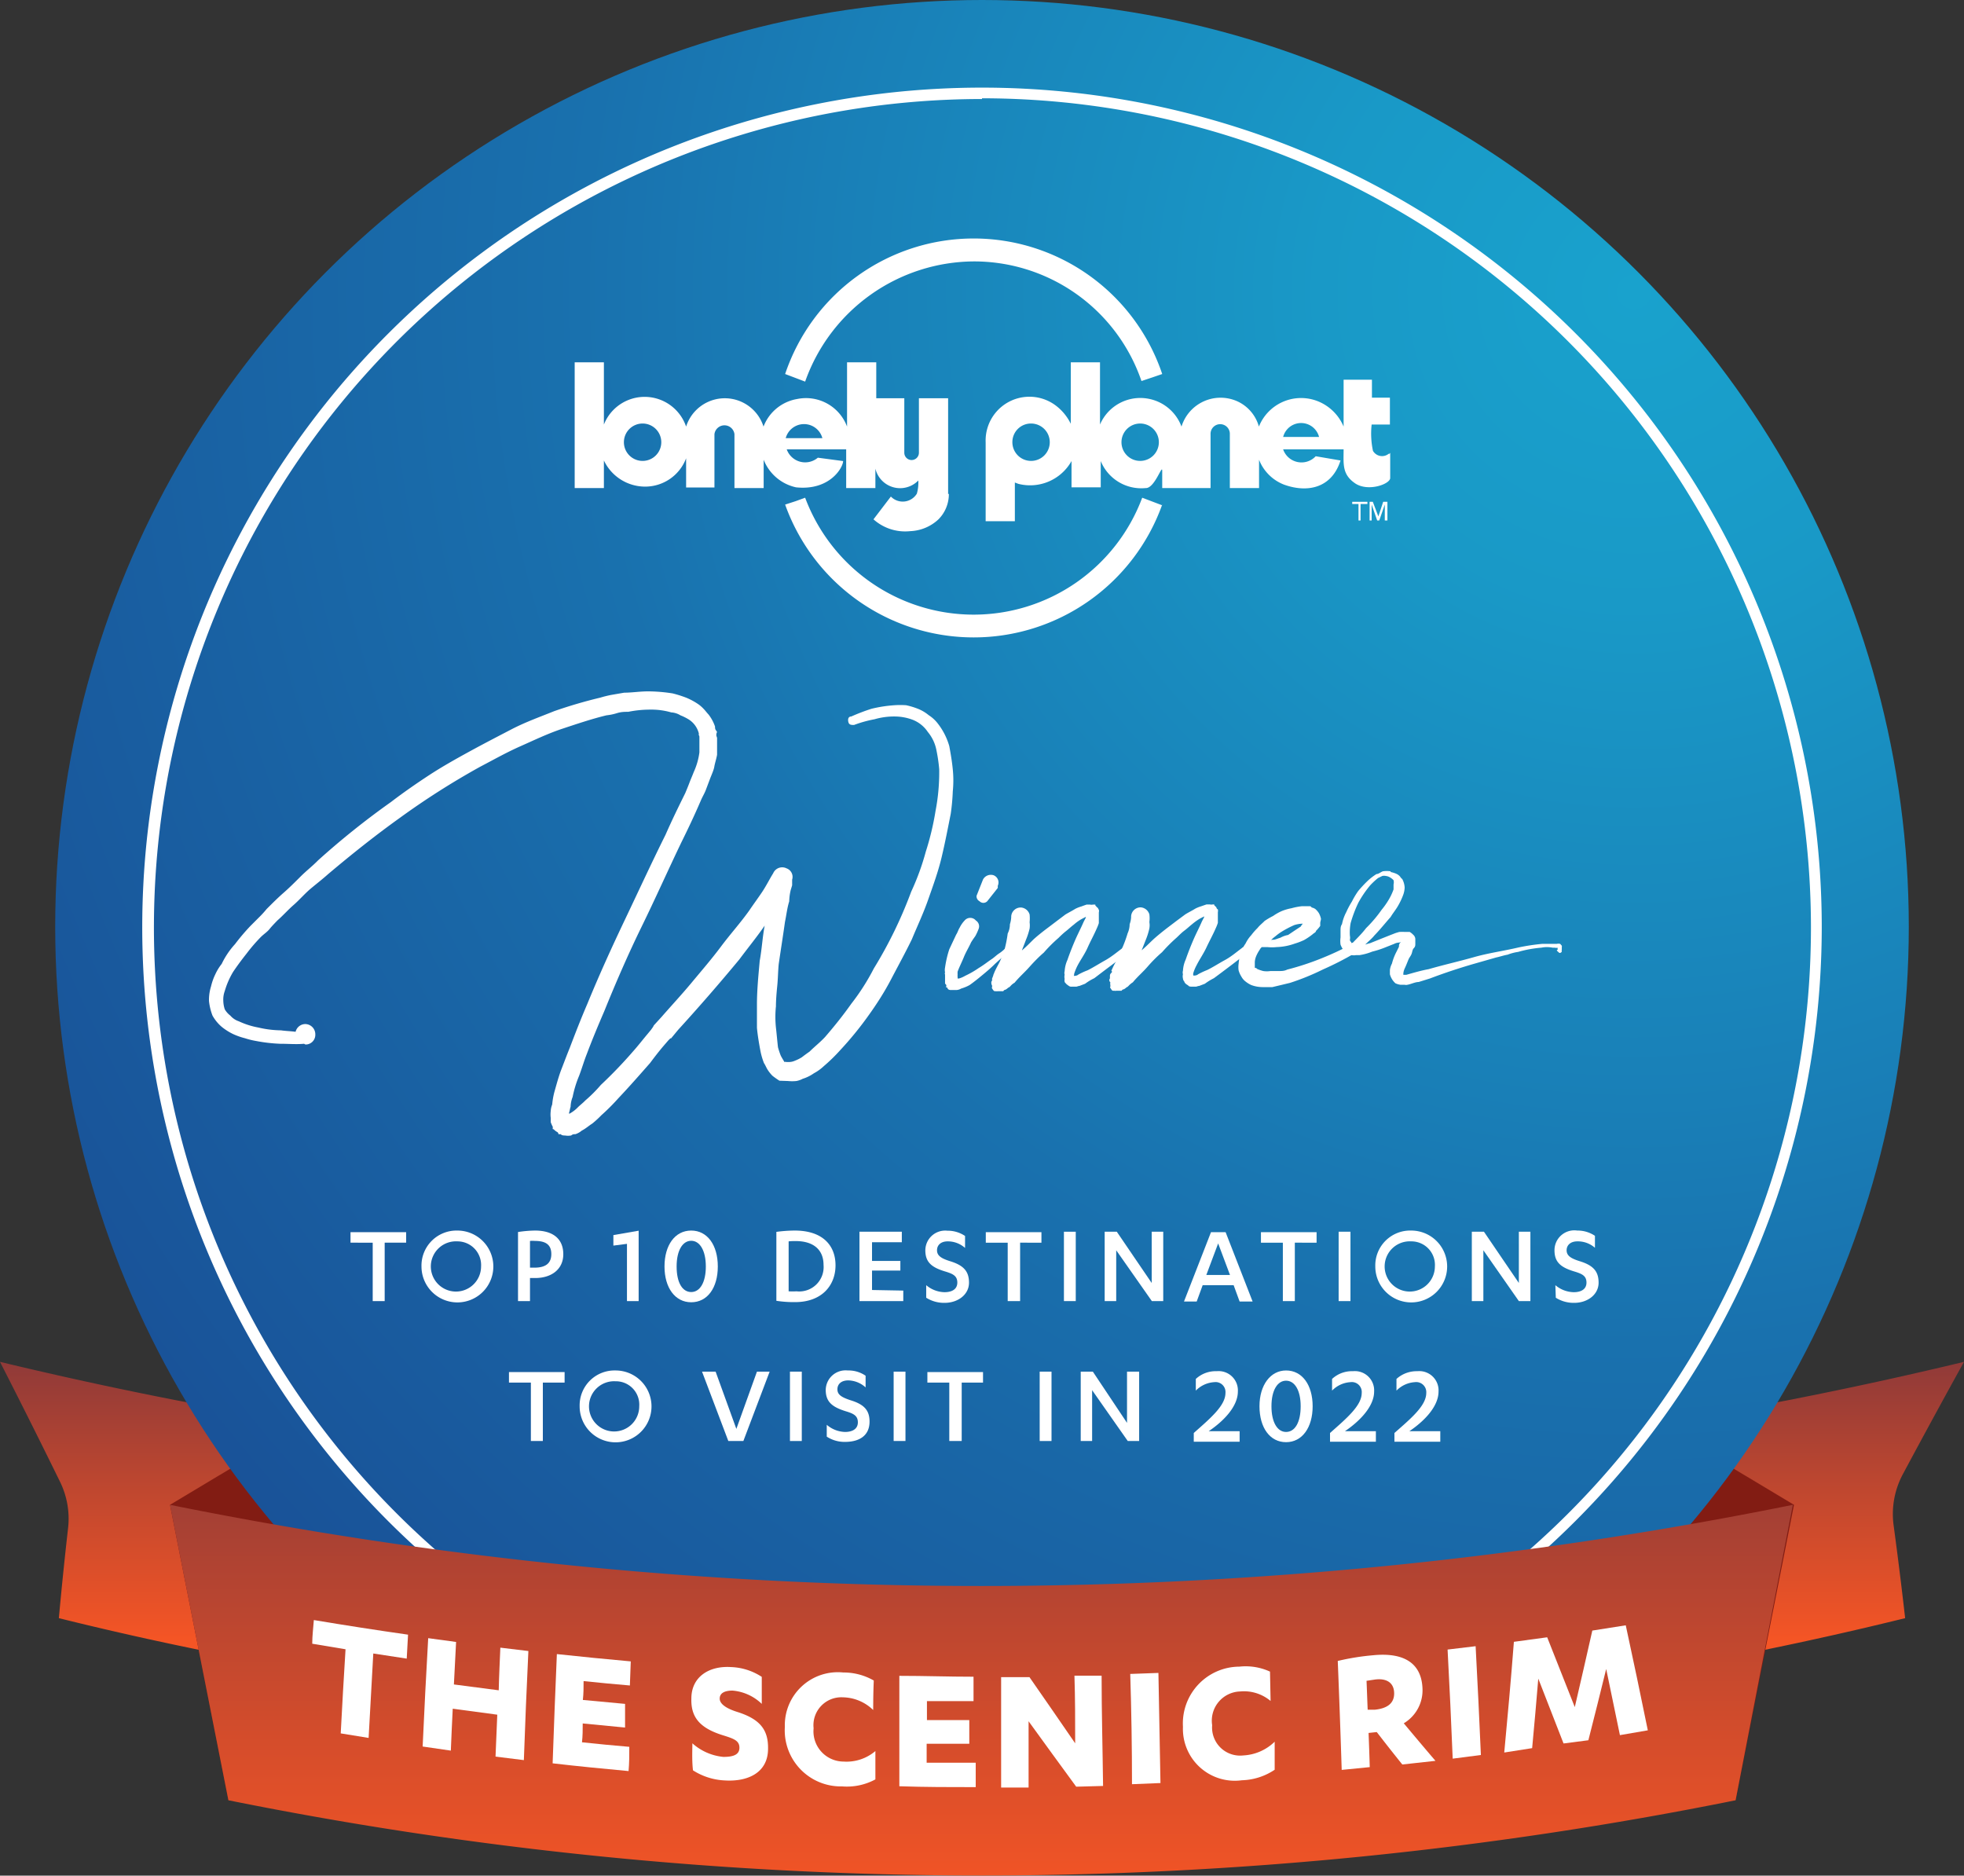 <svg xmlns="http://www.w3.org/2000/svg" xmlns:xlink="http://www.w3.org/1999/xlink" viewBox="0 0 134.48 128.43"><rect x="0" y="0" width="134.48" height="128.43" fill="#333333" stroke="none"/><defs><style>.cls-1{fill:url(#Sky_3);}.cls-2{fill:#821c13;}.cls-3{fill:url(#Sky_3-2);}.cls-4{fill:url(#radial-gradient);}.cls-5,.cls-6{fill:#fff;}.cls-6{fill-rule:evenodd;}.cls-7{fill:url(#Sky_3-3);}</style><linearGradient id="Sky_3" x1="11.8" y1="112.61" x2="11.8" y2="92.57" gradientUnits="userSpaceOnUse"><stop offset="0.01" stop-color="#f55525"/><stop offset="0.57" stop-color="#bb4630"/><stop offset="1" stop-color="#8c3939"/></linearGradient><linearGradient id="Sky_3-2" x1="122.67" y1="112.61" x2="122.67" y2="92.57" xlink:href="#Sky_3"/><radialGradient id="radial-gradient" cx="111.89" cy="19.99" r="126.45" gradientUnits="userSpaceOnUse"><stop offset="0" stop-color="#19a2cd"/><stop offset="0.17" stop-color="#1999c7"/><stop offset="0.44" stop-color="#197fb7"/><stop offset="0.57" stop-color="#1971ae"/><stop offset="1" stop-color="#195298"/></radialGradient><linearGradient id="Sky_3-3" x1="67.24" y1="130.47" x2="67.24" y2="95.57" xlink:href="#Sky_3"/></defs><g id="Layer_2" data-name="Layer 2"><g id="Layer_1-2" data-name="Layer 1"><path class="cls-1" d="M23.61,114.8c-6.56-1.07-13.1-2.39-19.58-4q.28-3.07.63-6.15a5.74,5.74,0,0,0-.56-3.21q-2-4.08-4.1-8.19,10.35,2.49,20.83,4.2Q22.23,106.14,23.61,114.8Z"/><path class="cls-2" d="M24.11,117.74q-4.38,2.83-8.47,5.53l-4-20.23q4.44-2.67,9.19-5.49Z"/><path class="cls-3" d="M110.87,114.8q9.84-1.6,19.58-4-.36-3.18-.79-6.36a5.78,5.78,0,0,1,.64-3.51q2.05-3.83,4.18-7.68-10.35,2.49-20.83,4.2Q112.26,106.14,110.87,114.8Z"/><path class="cls-2" d="M110.37,117.74q4.38,2.83,8.47,5.53l4-20.23q-4.44-2.67-9.19-5.49Z"/><circle class="cls-4" cx="67.24" cy="63.46" r="63.46"/><path class="cls-5" d="M67.24,121a57.5,57.5,0,1,1,57.5-57.49A57.56,57.56,0,0,1,67.24,121Zm0-114.22A56.73,56.73,0,1,0,124,63.46,56.8,56.8,0,0,0,67.24,6.73Z"/><path class="cls-6" d="M56.31,30a1.3,1.3,0,0,0-2.51,0Zm8.61,3.83V27.27h-2V31a.5.5,0,1,1-1,0V27.27H60V24.81h-2v4.4a3,3,0,0,0-3.41-1.89,3,3,0,0,0-2.31,1.89,2.78,2.78,0,0,0-5.3,0,3,3,0,0,0-5.63-.14V24.81h-2v8.61h2V31.53a3.13,3.13,0,0,0,2.84,1.79,3,3,0,0,0,2.79-1.94v2h1.94V29.73a.69.69,0,0,1,1.37,0v3.69h2V31.48a3.09,3.09,0,0,0,2.22,1.89c2.32.24,3.22-1.37,3.22-1.8L56,31.34a1.34,1.34,0,0,1-2.13-.57h4.07v2.65h2V32.09a1.74,1.74,0,0,0,2.94.81,2.8,2.8,0,0,1-.1.9A1.13,1.13,0,0,1,61,34l-1.19,1.56a3.25,3.25,0,0,0,2.51.81,3,3,0,0,0,1.94-.81,2.44,2.44,0,0,0,.71-1.75ZM44,29a1.28,1.28,0,0,1,1.28,1.28,1.28,1.28,0,1,1-2.56,0A1.28,1.28,0,0,1,44,29Z"/><path class="cls-6" d="M87.86,29.92h2.46a1.27,1.27,0,0,0-2.46,0ZM95.1,31.1l.09-.09,0,1.7c.05.42-1.51,1-2.41.38S92,31.76,92,30.77H87.86a1.33,1.33,0,0,0,2.23.47l1.7.29c-.62,1.94-2.32,2.22-3.88,1.65a3,3,0,0,1-1.7-1.7v1.94h-2V29.68a.66.66,0,0,0-1.32.05v3.69l-2,0H79.58l0-1.19c0-.47-.52,1.23-1.14,1.19a3,3,0,0,1-3.07-1.85v1.8h-2v-1.8a3.25,3.25,0,0,1-3.64,1.56l-.24-.09s0,2.08,0,2.65h-2v-5.4a3,3,0,0,1,4.83-2.5,3.48,3.48,0,0,1,1,1.23V24.81h2v4.26a3,3,0,0,1,3.4-1.75,3,3,0,0,1,2.18,1.89,2.8,2.8,0,0,1,3.78-1.75,2.69,2.69,0,0,1,1.52,1.75,3.11,3.11,0,0,1,4-1.75A3.2,3.2,0,0,1,92,29.21V26h1.94v1.23h1.23v1.84H93.92a5.67,5.67,0,0,0,.09,1.8.72.72,0,0,0,1.09.19ZM78.07,29a1.28,1.28,0,1,1-1.28,1.28A1.28,1.28,0,0,1,78.07,29ZM70.6,29a1.28,1.28,0,1,1-1.28,1.28A1.27,1.27,0,0,1,70.6,29Z"/><path class="cls-6" d="M53.76,25.61a13.62,13.62,0,0,1,25.82,0l-.7.24-.72.24A12.12,12.12,0,0,0,66.67,17.9a12.33,12.33,0,0,0-11.54,8.23l-1.37-.52Z"/><path class="cls-6" d="M79.58,34.55a13.71,13.71,0,0,1-25.82,0l.71-.23.66-.24a12.32,12.32,0,0,0,23.08,0l1.37.52Z"/><polygon class="cls-6" points="92.59 34.36 93.63 34.36 93.63 34.51 93.16 34.51 93.16 35.64 93.02 35.64 93.02 34.51 92.59 34.51 92.59 34.36 92.59 34.36"/><path class="cls-6" d="M94.82,35.64V34.55h0l-.38,1.09H94.3l-.38-1.09h0v1.09h-.14V34.36H94l.38,1h0l.33-1H95v1.28Z"/><path class="cls-5" d="M26.34,89.09h-.82v-4H24v-.72h3.81v.72H26.34Z"/><path class="cls-5" d="M31.32,84.26a2.46,2.46,0,1,1-2.46,2.46A2.4,2.4,0,0,1,31.32,84.26Zm0,.74a1.72,1.72,0,1,0,1.62,1.72A1.62,1.62,0,0,0,31.32,85Z"/><path class="cls-5" d="M36.29,89.09h-.82V84.36a8.11,8.11,0,0,1,1.17-.1c1.24,0,1.93.58,1.93,1.62s-.82,1.63-1.92,1.63l-.36,0Zm0-2.29h.3c.76,0,1.16-.29,1.16-.93s-.38-.9-1.12-.9a2,2,0,0,0-.34,0Z"/><path class="cls-5" d="M42,84.57l1.73-.3v4.82h-.8V85.17l-.93.12Z"/><path class="cls-5" d="M47.33,84.26c1.11,0,1.82,1,1.82,2.46s-.71,2.45-1.82,2.45-1.83-1-1.83-2.45S46.21,84.26,47.33,84.26Zm0,4.21c.6,0,1-.66,1-1.75s-.41-1.76-1-1.76-1,.66-1,1.76S46.72,88.47,47.33,88.47Z"/><path class="cls-5" d="M53.16,84.35a9.56,9.56,0,0,1,1.26-.09c1.89,0,2.79,1,2.79,2.38s-.94,2.52-2.77,2.52a7.93,7.93,0,0,1-1.28-.09ZM54,88.42a4.89,4.89,0,0,0,.54,0,1.67,1.67,0,0,0,1.85-1.81c0-1-.65-1.63-1.91-1.63A4,4,0,0,0,54,85Z"/><path class="cls-5" d="M61.85,88.37v.72h-3V84.34h2.9v.72H59.71v1.28h1.94V87H59.71v1.33Z"/><path class="cls-5" d="M63.42,88a2,2,0,0,0,1.25.48c.48,0,.88-.18.88-.66s-.34-.61-.87-.77c-.91-.28-1.32-.64-1.32-1.44a1.36,1.36,0,0,1,1.51-1.34,2.12,2.12,0,0,1,1.21.36v.82A1.77,1.77,0,0,0,64.89,85c-.46,0-.73.25-.73.61s.27.55.87.74c.92.28,1.32.67,1.32,1.48s-.75,1.38-1.67,1.38a2.29,2.29,0,0,1-1.26-.35Z"/><path class="cls-5" d="M69.85,89.09H69v-4h-1.5v-.72h3.81v.72H69.85Z"/><path class="cls-5" d="M73.66,89.09h-.81V84.34h.81Z"/><path class="cls-5" d="M78.86,87.85V84.34h.79v4.75h-.78l-2.44-3.48v3.48h-.79V84.34h.83Z"/><path class="cls-5" d="M82.35,88l-.41,1.12h-.87l1.85-4.75h1l1.85,4.75h-.89L84.47,88Zm1.06-2.86L82.6,87.3h1.62Z"/><path class="cls-5" d="M88.66,89.09h-.82v-4h-1.5v-.72h3.81v.72H88.66Z"/><path class="cls-5" d="M92.47,89.09h-.81V84.34h.81Z"/><path class="cls-5" d="M96.63,84.26a2.46,2.46,0,1,1-2.46,2.46A2.39,2.39,0,0,1,96.63,84.26Zm0,.74a1.72,1.72,0,1,0,1.62,1.72A1.61,1.61,0,0,0,96.63,85Z"/><path class="cls-5" d="M104,87.85V84.34h.79v4.75H104l-2.43-3.48v3.48h-.79V84.34h.83Z"/><path class="cls-5" d="M106.5,88a2,2,0,0,0,1.26.48c.47,0,.87-.18.87-.66s-.34-.61-.87-.77c-.91-.28-1.32-.64-1.32-1.44A1.36,1.36,0,0,1,108,84.26a2.12,2.12,0,0,1,1.21.36v.82A1.77,1.77,0,0,0,108,85c-.45,0-.73.25-.73.61s.27.55.87.74c.92.28,1.32.67,1.32,1.48s-.75,1.38-1.67,1.38a2.29,2.29,0,0,1-1.26-.35Z"/><path class="cls-5" d="M37.17,98.67h-.82v-4h-1.5v-.72h3.81v.72H37.17Z"/><path class="cls-5" d="M42.15,93.84a2.46,2.46,0,1,1-2.46,2.45A2.39,2.39,0,0,1,42.15,93.84Zm0,.74a1.72,1.72,0,1,0,1.62,1.71A1.6,1.6,0,0,0,42.15,94.58Z"/><path class="cls-5" d="M49.87,98.67l-1.8-4.75H49l1.42,3.92,1.41-3.92h.87l-1.8,4.75Z"/><path class="cls-5" d="M54.9,98.67h-.81V93.92h.81Z"/><path class="cls-5" d="M56.61,97.56a2,2,0,0,0,1.25.49c.47,0,.88-.18.88-.66s-.34-.61-.87-.77c-.91-.29-1.33-.65-1.33-1.45a1.36,1.36,0,0,1,1.51-1.33,2.05,2.05,0,0,1,1.22.36V95a1.81,1.81,0,0,0-1.19-.48c-.46,0-.74.24-.74.61s.28.54.87.74c.93.28,1.33.67,1.33,1.47,0,1-.75,1.39-1.67,1.39a2.21,2.21,0,0,1-1.26-.36Z"/><path class="cls-5" d="M62,98.67h-.81V93.92H62Z"/><path class="cls-5" d="M65.85,98.67H65v-4h-1.5v-.72h3.81v.72H65.85Z"/><path class="cls-5" d="M72,98.67h-.81V93.92H72Z"/><path class="cls-5" d="M77.17,97.43V93.92H78v4.75h-.78l-2.44-3.48v3.48H74V93.92h.83Z"/><path class="cls-5" d="M84.88,98v.72H81.74v-.6c1.13-1,2.17-1.87,2.17-2.74a.68.68,0,0,0-.77-.74,1.93,1.93,0,0,0-1.26.58v-.8a2,2,0,0,1,1.43-.53,1.32,1.32,0,0,1,1.45,1.39c0,1-.93,2-2,2.72Z"/><path class="cls-5" d="M88.06,93.84c1.11,0,1.82,1,1.82,2.45s-.71,2.46-1.82,2.46-1.82-1-1.82-2.46S87,93.84,88.06,93.84Zm0,4.21c.61,0,1-.66,1-1.76s-.41-1.75-1-1.75-1,.66-1,1.75S87.46,98.05,88.06,98.05Z"/><path class="cls-5" d="M94.21,98v.72H91.07v-.6c1.13-1,2.17-1.87,2.17-2.74a.68.68,0,0,0-.77-.74,1.91,1.91,0,0,0-1.26.58v-.8a2,2,0,0,1,1.43-.53,1.32,1.32,0,0,1,1.45,1.39c0,1-.94,2-2,2.72Z"/><path class="cls-5" d="M98.62,98v.72H95.48v-.6c1.14-1,2.18-1.87,2.18-2.74a.69.69,0,0,0-.78-.74,1.93,1.93,0,0,0-1.26.58v-.8a2.06,2.06,0,0,1,1.43-.53,1.32,1.32,0,0,1,1.45,1.39c0,1-.93,2-2,2.72Z"/><path class="cls-5" d="M62.44,64.31c-.44.91-.92,1.78-1.4,2.7s-1,1.73-1.59,2.55a23.32,23.32,0,0,1-1.93,2.36A11.62,11.62,0,0,1,56.41,73a3.11,3.11,0,0,1-.68.49,2.77,2.77,0,0,1-.77.38,1.47,1.47,0,0,1-.43.15,2.83,2.83,0,0,1-.58,0L53.37,74a5.86,5.86,0,0,1-.48-.34,2.56,2.56,0,0,1-.34-.43c-.09-.15-.14-.29-.24-.44a4.8,4.8,0,0,1-.24-.82c-.1-.53-.19-1.06-.24-1.59V68.79c0-1,.1-2,.19-3,.15-.82.19-1.64.34-2.41-.53.77-1.16,1.54-1.74,2.32-1.35,1.63-2.74,3.23-4.19,4.82l-.48.58-.05,0,0,0v0l-.14.14-.25.29c-.38.44-.67.82-1,1.26-.72.82-1.44,1.64-2.17,2.41a14.09,14.09,0,0,1-1.16,1.16,7,7,0,0,1-.62.57c-.24.15-.44.34-.73.49a1.27,1.27,0,0,1-.43.24c-.1,0-.19,0-.29.09a1.27,1.27,0,0,1-.43,0c-.1,0-.2,0-.29-.09h-.15s0-.1-.09-.15a.84.84,0,0,1-.24-.19s0,0-.05,0v0a.16.16,0,0,1,0-.14,2.84,2.84,0,0,1-.15-.34v-.29a1.93,1.93,0,0,1,0-.48,1.4,1.4,0,0,1,.1-.44,5.17,5.17,0,0,1,.15-.86c.14-.49.29-1.06.48-1.55s.38-1,.58-1.49c.38-1,.77-2,1.2-3,.82-2,1.69-3.91,2.61-5.84s1.78-3.8,2.74-5.73c.44-1,.87-1.88,1.35-2.85.1-.24.2-.48.29-.72s.2-.48.29-.72a4.68,4.68,0,0,0,.39-1.35v-1c0-.1,0-.14-.05-.19a.25.25,0,0,0,0-.15,1.59,1.59,0,0,0-.67-.91,3.49,3.49,0,0,0-.58-.29,1.34,1.34,0,0,0-.63-.2,4.86,4.86,0,0,0-1.44-.19,7.56,7.56,0,0,0-1.5.15c-.24,0-.48,0-.77.09a3.69,3.69,0,0,1-.72.15c-1,.24-2,.58-3,.91s-1.93.78-2.9,1.21-1.83.92-2.75,1.4A53.13,53.13,0,0,0,27.38,56c-1.69,1.21-3.32,2.51-4.92,3.86-.38.34-.82.68-1.2,1s-.77.77-1.16,1.11-.72.72-1.11,1.06c-.19.2-.38.39-.53.58s-.38.34-.58.53a11.62,11.62,0,0,0-1,1.16c-.34.43-.63.82-.92,1.25a5.6,5.6,0,0,0-.57,1.31,1.68,1.68,0,0,0-.1.67,2,2,0,0,0,.1.58,1.47,1.47,0,0,0,.38.43,1.33,1.33,0,0,0,.58.39,5.48,5.48,0,0,0,1.35.43,7,7,0,0,0,1.54.19c.34.05.63.05,1,.1a.69.69,0,0,1,.67-.53.7.7,0,0,1,.68.72.66.66,0,0,1-.68.68s-.09-.05-.09-.05c-.53.05-1.06,0-1.64,0a10.87,10.87,0,0,1-1.64-.19,5.41,5.41,0,0,1-.77-.19,4.64,4.64,0,0,1-.82-.29,4,4,0,0,1-.77-.49,2.85,2.85,0,0,1-.63-.77,3.85,3.85,0,0,1-.24-1,3.1,3.1,0,0,1,.14-1,4,4,0,0,1,.29-.82,3.46,3.46,0,0,1,.44-.72,5.51,5.51,0,0,1,.91-1.35,14.26,14.26,0,0,1,1.06-1.25l.58-.58a6.82,6.82,0,0,0,.53-.58c.39-.39.77-.77,1.16-1.11s.77-.72,1.16-1.11.82-.72,1.2-1.11a54.47,54.47,0,0,1,5-4c.82-.63,1.73-1.26,2.6-1.83s1.83-1.11,2.8-1.64,1.88-1,2.84-1.5,2-.87,2.94-1.25a32.46,32.46,0,0,1,3.14-.92,7.79,7.79,0,0,1,.77-.19l.87-.15c.53,0,1.06-.09,1.64-.09a11.08,11.08,0,0,1,1.68.14,8.14,8.14,0,0,1,.92.29,4.47,4.47,0,0,1,.82.44,2.24,2.24,0,0,1,.38.33c.1.1.2.24.34.39a2.82,2.82,0,0,1,.44.82c0,.1,0,.19.09.29s0,.14,0,.24v.1l.05.14v1.16c-.05.29-.15.58-.19.82s-.2.58-.29.82-.2.53-.29.77-.24.48-.34.72c-.43,1-.87,1.93-1.35,2.9-.92,1.92-1.78,3.85-2.7,5.73s-1.78,3.86-2.56,5.79c-.43,1-.82,1.93-1.2,2.94-.19.48-.34,1-.53,1.5a7.52,7.52,0,0,0-.44,1.44,2,2,0,0,0-.14.68c-.05.14-.05.24-.1.38v.1l0,0a2.41,2.41,0,0,0,.58-.43c.14-.15.34-.29.53-.49a9.64,9.64,0,0,0,1.06-1.06A31.14,31.14,0,0,0,43.34,72c.34-.38.68-.82,1-1.2l.24-.29.14-.2,0,0,.05-.1,0,0,.53-.58c.67-.77,1.39-1.54,2.07-2.36s1.35-1.59,2-2.46,1.31-1.59,1.93-2.46c.29-.43.58-.82.87-1.25s.53-.92.77-1.3a.67.67,0,0,1,.92-.34.62.62,0,0,1,.38.77l0,.39-.1.33a3.68,3.68,0,0,0-.1.77c-.14.44-.19.92-.29,1.4-.14,1-.29,1.93-.43,2.9-.05.53-.05,1-.1,1.49s-.09,1-.09,1.4a7,7,0,0,0,0,1.45c.05.43.09.91.14,1.35a5.36,5.36,0,0,0,.19.57c.1.2.2.34.25.44a.21.21,0,0,1,.14,0s0,0,.15,0a1,1,0,0,0,.43-.09,2.69,2.69,0,0,0,.48-.24c.19-.15.39-.29.53-.39.34-.34.72-.63,1.06-1,.63-.73,1.21-1.45,1.79-2.27a15.16,15.16,0,0,0,1.54-2.41,29.76,29.76,0,0,0,2.56-5.26,17,17,0,0,0,1-2.74,19,19,0,0,0,.67-2.8,14,14,0,0,0,.25-2.85,11.23,11.23,0,0,0-.2-1.35,2.75,2.75,0,0,0-.58-1.2,2.22,2.22,0,0,0-1-.82,3.52,3.52,0,0,0-1.25-.24,4.78,4.78,0,0,0-1.4.19,8.23,8.23,0,0,0-1.4.39c-.19,0-.34,0-.39-.2s0-.38.2-.38a13.17,13.17,0,0,1,1.39-.53,9.15,9.15,0,0,1,1.55-.24,5.63,5.63,0,0,1,.82,0,5.13,5.13,0,0,1,.82.25,2.74,2.74,0,0,1,.72.43,2.44,2.44,0,0,1,.63.58A4.53,4.53,0,0,1,65,51.09c.1.54.19,1.07.24,1.6a7.42,7.42,0,0,1,0,1.49,14.68,14.68,0,0,1-.14,1.54c-.2,1-.39,2-.63,3s-.58,1.92-.92,2.89S62.82,63.39,62.44,64.31Z"/><path class="cls-5" d="M68.13,66c-.25.25-.53.49-.82.73s-.58.48-.92.72a2.85,2.85,0,0,1-.58.24.68.68,0,0,1-.34.1h-.38s-.15,0-.2-.1,0-.05-.09-.09,0,0,0-.1h0v0s0-.1-.09-.14v-.1l0,0v-.53a.16.16,0,0,1,0-.14.86.86,0,0,1,0-.34A7.25,7.25,0,0,1,65,65L65.47,64c.1-.15.15-.34.24-.48a1.94,1.94,0,0,1,.34-.49.5.5,0,0,1,.77,0,.47.47,0,0,1,.2.54,3.49,3.49,0,0,1-.24.53c-.1.14-.2.28-.29.43-.15.34-.34.63-.49,1s-.29.63-.43,1a1.92,1.92,0,0,0,0,.24.17.17,0,0,0,0,.1V67h.1a2,2,0,0,0,.43-.19,6.31,6.31,0,0,0,.92-.53c.34-.2.63-.44.92-.63.14-.1.29-.24.43-.34a2.56,2.56,0,0,0,.43-.34.19.19,0,0,1,.25.29C68.7,65.46,68.41,65.75,68.13,66Zm-1.26-4.67.44-1.11a.61.61,0,0,1,.72-.29.53.53,0,0,1,.29.72s0,.1,0,.15l-.72.91a.37.37,0,0,1-.53,0A.38.38,0,0,1,66.87,61.32Z"/><path class="cls-5" d="M77.19,65c0,.1,0,.19,0,.24-.34.29-.72.58-1.11.87s-.77.58-1.15.87a3.77,3.77,0,0,0-.63.38l-.39.15c-.09,0-.14.05-.24.05h-.29a.27.27,0,0,1-.19-.05s-.15-.1-.19-.15-.1-.09-.1-.14a.37.37,0,0,1,0-.19.61.61,0,0,1,0-.29.4.4,0,0,1,0-.24,2.13,2.13,0,0,1,.19-.77c.15-.44.34-.92.53-1.36s.39-.81.58-1.25l.15-.29a0,0,0,0,0,0-.05l-.29.15a3.06,3.06,0,0,0-.53.38c-.2.15-.34.29-.53.44s-.34.29-.53.48a9.77,9.77,0,0,0-1,1c-.34.29-.67.63-1,1s-.68.67-1,1.06a1.06,1.06,0,0,0-.29.24s-.1.1-.15.1a.62.62,0,0,1-.19.14,0,0,0,0,1,0,0s-.09,0-.14.1h-.39a.17.17,0,0,1-.1,0s0,0-.09,0-.15-.14-.19-.19,0-.05,0-.1v-.1a.33.33,0,0,1-.05-.19.16.16,0,0,1,.05-.14v-.15a1.7,1.7,0,0,0,.09-.24c0-.05.05-.1.05-.14.1-.24.24-.49.34-.68s.19-.43.29-.63A8.58,8.58,0,0,0,69,63.92a1.42,1.42,0,0,0,.15-.63,1.94,1.94,0,0,0,.09-.48v-.05a.65.65,0,0,1,.68-.62.67.67,0,0,1,.58.48,2.55,2.55,0,0,1,0,.53,1.57,1.57,0,0,1,0,.43,4.6,4.6,0,0,1-.25.77c-.09.25-.19.49-.28.73.24-.2.48-.44.72-.68s.72-.62,1.11-.91l.58-.44.57-.43c.25-.15.44-.24.68-.39a2.35,2.35,0,0,1,.34-.14l.43-.15c.1,0,.15,0,.24,0a.46.46,0,0,0,.2,0H75L75,62h0l.14.15c.05,0,.05.09.1.14a.37.37,0,0,1,0,.19v.34c0,.15,0,.29,0,.39a3,3,0,0,1-.15.38c-.19.44-.43.87-.62,1.3s-.48.83-.68,1.21a3.56,3.56,0,0,0-.24.58c0,.14-.05.14,0,.14s.19,0,.29-.09a4.68,4.68,0,0,1,.63-.29c.38-.19.77-.44,1.2-.68s.77-.53,1.16-.82A.21.21,0,0,1,77.19,65Z"/><path class="cls-5" d="M85.39,65c0,.1,0,.19,0,.24-.34.29-.73.58-1.11.87s-.77.58-1.16.87a4.14,4.14,0,0,0-.62.38l-.39.15c-.1,0-.15.05-.24.05h-.29s-.15,0-.19-.05-.15-.1-.2-.15-.09-.09-.09-.14A.37.37,0,0,1,81,67a.61.61,0,0,1,0-.29.4.4,0,0,1,0-.24,2.13,2.13,0,0,1,.19-.77c.15-.44.34-.92.53-1.36s.39-.81.58-1.25l.15-.29s0-.05,0-.05l-.29.15a4.07,4.07,0,0,0-.53.38c-.19.15-.33.29-.53.44s-.33.29-.53.48a10.87,10.87,0,0,0-1,1c-.34.29-.68.63-1,1s-.68.67-1,1.06a1.47,1.47,0,0,0-.29.24s-.09.1-.14.1a.78.78,0,0,1-.19.14,0,0,0,0,1,0,0s-.1,0-.15.1h-.38a.17.17,0,0,1-.1,0s0,0-.1,0-.14-.14-.19-.19,0-.05,0-.1v-.1a.4.4,0,0,1,0-.19A.18.18,0,0,1,76,67v-.15c0-.09,0-.14.1-.24s0-.1,0-.14a6.15,6.15,0,0,1,.34-.68,6.21,6.21,0,0,1,.29-.63,8.58,8.58,0,0,0,.48-1.25,1.56,1.56,0,0,0,.14-.63,1.58,1.58,0,0,0,.1-.48v-.05a.65.65,0,0,1,.67-.62.67.67,0,0,1,.58.48,2.05,2.05,0,0,1,0,.53,1.27,1.27,0,0,1,0,.43,4.55,4.55,0,0,1-.24.77c-.1.25-.19.49-.29.73.24-.2.48-.44.73-.68s.72-.62,1.1-.91l.58-.44.58-.43c.24-.15.44-.24.68-.39a2.18,2.18,0,0,1,.33-.14l.44-.15c.09,0,.14,0,.24,0a.42.42,0,0,0,.19,0h.1l0,.05h0l.15.15s0,.09.1.14a.44.44,0,0,1,0,.19v.34c0,.15,0,.29,0,.39a3,3,0,0,1-.15.38c-.19.44-.43.87-.63,1.3s-.48.83-.67,1.21a2.85,2.85,0,0,0-.24.58c0,.14,0,.14.05.14s.19,0,.29-.09a5.16,5.16,0,0,1,.62-.29c.39-.19.77-.44,1.21-.68s.77-.53,1.16-.82A.21.21,0,0,1,85.39,65Z"/><path class="cls-5" d="M92.76,65.27a20.94,20.94,0,0,1-2.17,1.11,16.41,16.41,0,0,1-2.26.92l-.58.14-.63.15c-.24,0-.43,0-.67,0a2.25,2.25,0,0,1-.77-.14,1.78,1.78,0,0,1-.39-.24,1.05,1.05,0,0,1-.29-.34,1.62,1.62,0,0,1-.19-.43,1.66,1.66,0,0,1,0-.44,4.23,4.23,0,0,1,.14-.77,3.16,3.16,0,0,1,.34-.63,2.3,2.3,0,0,1,.39-.57,4.29,4.29,0,0,1,.43-.49c.15-.19.34-.33.48-.48a5.12,5.12,0,0,1,.58-.34,3.42,3.42,0,0,1,.58-.33,3.31,3.31,0,0,1,.68-.2,4.57,4.57,0,0,1,.72-.14c.14,0,.24,0,.43,0s.15,0,.24.09a.72.72,0,0,1,.24.1,1.29,1.29,0,0,1,.25.29,1.46,1.46,0,0,1,.14.38c0,.1-.05.2-.05.29s0,.15,0,.2,0,0,0,0v0a2.67,2.67,0,0,1-.29.34c0,.1-.15.15-.24.24a4.53,4.53,0,0,1-.58.39,4.48,4.48,0,0,1-.63.24,4,4,0,0,1-1.25.24,2.9,2.9,0,0,1-.63,0H86.4a.63.63,0,0,0-.15.19,2.39,2.39,0,0,0-.24.44,1.28,1.28,0,0,0-.09.38v.29c0,.05,0,.05,0,.1s.1,0,.15.09a2.29,2.29,0,0,0,.43.15,1.63,1.63,0,0,0,.49,0c.19,0,.38,0,.57,0s.39,0,.58-.1a18.5,18.5,0,0,0,2.22-.72,21.19,21.19,0,0,0,2.17-1,.24.24,0,0,1,.29.1A.23.23,0,0,1,92.76,65.27ZM87,64.4a.16.16,0,0,1,.14-.05c.19,0,.34-.09.53-.14a1.75,1.75,0,0,1,.53-.19l.43-.29.44-.29a.66.66,0,0,1,.14-.19h-.09a2.05,2.05,0,0,0-.49.09,6.81,6.81,0,0,0-.91.48,3.6,3.6,0,0,0-.39.29A2.51,2.51,0,0,0,87,64.4Zm2.31-1.3v0Z"/><path class="cls-5" d="M106.94,64.84s0,.14,0,.19a.15.15,0,0,0,0,.1v0c0,.1-.15.15-.19.1s-.15-.1-.15-.19a0,0,0,0,0,.05,0,.15.15,0,0,0,0-.1v-.05s0,0,0,0a.33.33,0,0,1-.19,0h-.15a1.94,1.94,0,0,0-.77,0,8.07,8.07,0,0,0-1.59.29,3.2,3.2,0,0,0-.72.19c-.29.05-.53.14-.78.19l-1.54.44c-1,.29-2,.62-3,1l-.77.24c-.24,0-.53.15-.77.19a.37.37,0,0,1-.19,0l0,0h-.29a1.22,1.22,0,0,1-.34-.1,1.27,1.27,0,0,1-.38-.62v-.29a1.25,1.25,0,0,1,.14-.44,3.72,3.72,0,0,1,.29-.77l.19-.38c0-.1,0-.2.1-.29s0,0-.1,0a.82.82,0,0,0-.33.09l-.73.29a6.58,6.58,0,0,1-.77.24,3.83,3.83,0,0,1-.87.24h-.24a.75.75,0,0,1-.29,0,.16.16,0,0,0-.14,0c0-.05,0-.05-.1-.05l0,0a.57.57,0,0,1-.24-.19,1.46,1.46,0,0,1-.29-.48,1.81,1.81,0,0,1,0-.49v-.48c0-.14,0-.29.1-.43a3,3,0,0,1,.29-.82,5.8,5.8,0,0,1,.39-.73,5.47,5.47,0,0,1,.43-.72,8.14,8.14,0,0,1,.58-.63,3.91,3.91,0,0,1,.67-.53c.15,0,.29-.14.44-.19a1.87,1.87,0,0,1,.53,0v.05a1.8,1.8,0,0,1,.43.14.73.73,0,0,1,.24.2c0,.05.15.14.15.19a1.35,1.35,0,0,1,.14.53,1.64,1.64,0,0,1-.09.48,4.78,4.78,0,0,1-.39.82c-.14.24-.34.48-.48.72-.39.44-.73.87-1.11,1.26-.19.24-.44.43-.63.63a2.94,2.94,0,0,1,.34-.1l.72-.29.73-.29c.14-.05.24-.1.38-.14s.15-.05.24-.05a2.42,2.42,0,0,1,.24,0h.2s.14,0,.19,0a1,1,0,0,1,.24.19.41.41,0,0,1,.15.29v.34c0,.09,0,.19-.1.29s-.1.24-.15.38-.14.24-.19.34-.19.48-.29.68a1.1,1.1,0,0,0-.09.33c0,.05,0,.05,0,.1v0h0s0,0,0,0l.05,0h.15c.53-.15,1-.29,1.54-.39,1-.29,2.07-.53,3.09-.82s2.07-.43,3.08-.67a14.54,14.54,0,0,1,1.59-.24h1a.53.53,0,0,1,.24,0s0,0,.09.1A.11.11,0,0,1,106.94,64.84Zm-14.51-.77a.68.68,0,0,1,0,.28c0,.1.1.15.1.2s.05,0,.1,0l0,0c.28-.29.62-.62.91-1a8.78,8.78,0,0,0,1.06-1.25,5.34,5.34,0,0,0,.48-.68,3.9,3.9,0,0,0,.34-.72c0-.1,0-.24,0-.34a.59.59,0,0,0,0-.29,1,1,0,0,0-.24-.19.67.67,0,0,0-.29-.1h0a.53.53,0,0,0-.24,0l-.29.14a5.25,5.25,0,0,0-.53.49,7.22,7.22,0,0,0-.82,1.2,8.89,8.89,0,0,0-.53,1.4A3.54,3.54,0,0,0,92.43,64.07Z"/><path class="cls-7" d="M118.84,123.27a261,261,0,0,1-103.2,0l-4-20.23a280.5,280.5,0,0,0,111.12,0Z"/><path class="cls-5" d="M25.24,119l-1.91-.31q.15-2.88.33-5.76l-2.28-.38c0-.54.07-1.08.11-1.62q3.23.54,6.45,1l-.09,1.64-2.29-.35Q25.4,116.17,25.24,119Z"/><path class="cls-5" d="M34.26,112.82l1.92.23q-.18,3.74-.31,7.47l-1.94-.24.12-2.87L31,117c-.05.95-.09,1.91-.13,2.87l-1.93-.28c.11-2.47.24-4.95.38-7.42l1.91.26-.15,2.91,3.07.4C34.17,114.77,34.22,113.8,34.26,112.82Z"/><path class="cls-5" d="M43.09,119.61c0,.56,0,1.11-.05,1.66-1.74-.16-3.47-.33-5.2-.53.09-2.49.18-5,.29-7.48,1.69.18,3.37.35,5.06.5l-.06,1.65c-1.06-.09-2.12-.19-3.17-.3,0,.43,0,.86-.05,1.29l2.89.27c0,.54,0,1.08,0,1.62l-2.9-.28c0,.43,0,.86-.05,1.29C40.9,119.41,42,119.52,43.09,119.61Z"/><path class="cls-5" d="M47.41,119.37a3.7,3.7,0,0,0,2.12.93c.58,0,1.09-.1,1.1-.61s-.39-.64-1.16-.88c-1.59-.5-2.17-1.26-2.13-2.51,0-1.48,1.21-2.25,2.72-2.15a4.08,4.08,0,0,1,2.1.67c0,.61,0,1.23,0,1.85a3.27,3.27,0,0,0-2-.91c-.59,0-.88.2-.88.55s.42.67,1.23.92c1.57.5,2.1,1.25,2.08,2.51,0,1.64-1.38,2.28-3,2.17a4.4,4.4,0,0,1-2.14-.69C47.38,120.61,47.4,120,47.41,119.37Z"/><path class="cls-5" d="M59.79,117.09a3.05,3.05,0,0,0-2.08-.87,1.91,1.91,0,0,0-2,2.12,2.07,2.07,0,0,0,2.05,2.28,3.05,3.05,0,0,0,2.18-.72c0,.65,0,1.29,0,1.94a4.08,4.08,0,0,1-2.27.48,3.84,3.84,0,0,1-3.93-4.07,3.63,3.63,0,0,1,4-3.73,4.15,4.15,0,0,1,2.09.55C59.8,115.74,59.79,116.42,59.79,117.09Z"/><path class="cls-5" d="M66.81,120.7v1.67c-1.74,0-3.49,0-5.23-.06,0-2.52,0-5,0-7.56,1.69,0,3.39.06,5.08.06v1.67l-3.19,0v1.3l2.9,0v1.62l-2.92,0v1.3Z"/><path class="cls-5" d="M73.62,119.37c0-1.55,0-3.09-.05-4.63l1.86,0c0,2.52.07,5,.1,7.55l-1.84.05q-1.64-2.24-3.26-4.48l0,4.54-1.88,0,0-7.56,1.94,0Q72.05,117.08,73.62,119.37Z"/><path class="cls-5" d="M79.46,122.09l-1.95.08q0-3.77-.12-7.55l1.93-.07C79.37,117.06,79.41,119.58,79.46,122.09Z"/><path class="cls-5" d="M87,116.47a2.84,2.84,0,0,0-2.1-.65A2,2,0,0,0,83,118.13a1.92,1.92,0,0,0,2.13,2.07,3.32,3.32,0,0,0,2.15-.94c0,.64,0,1.28,0,1.92a4.24,4.24,0,0,1-2.25.72A3.55,3.55,0,0,1,81,118.24a3.89,3.89,0,0,1,3.86-4.12,4,4,0,0,1,2.1.34Z"/><path class="cls-5" d="M93.79,121l-1.92.19q-.12-3.74-.27-7.46a16.57,16.57,0,0,1,2.42-.39c2-.2,3.3.46,3.38,2.25A2.63,2.63,0,0,1,96.12,118c.72.86,1.44,1.72,2.17,2.57l-2.27.25c-.59-.73-1.17-1.47-1.75-2.22l-.56.06C93.74,119.45,93.77,120.25,93.79,121Zm-.14-3.93.48,0c.8-.08,1.36-.4,1.33-1.17s-.64-1-1.36-.89l-.53.08C93.6,115.75,93.62,116.43,93.65,117.11Z"/><path class="cls-5" d="M101.4,120.17l-1.93.25q-.15-3.73-.35-7.47l1.92-.23Q101.24,116.45,101.4,120.17Z"/><path class="cls-5" d="M107.06,119.38q-.86-2.22-1.73-4.44c-.13,1.58-.27,3.17-.42,4.76L103,120c.24-2.53.46-5,.66-7.58l2.28-.31,1.89,4.78q.61-2.62,1.2-5.24l2.29-.36q.78,3.6,1.51,7.19l-1.91.33c-.31-1.51-.62-3-.94-4.53-.4,1.62-.8,3.25-1.22,4.88Z"/></g></g></svg>